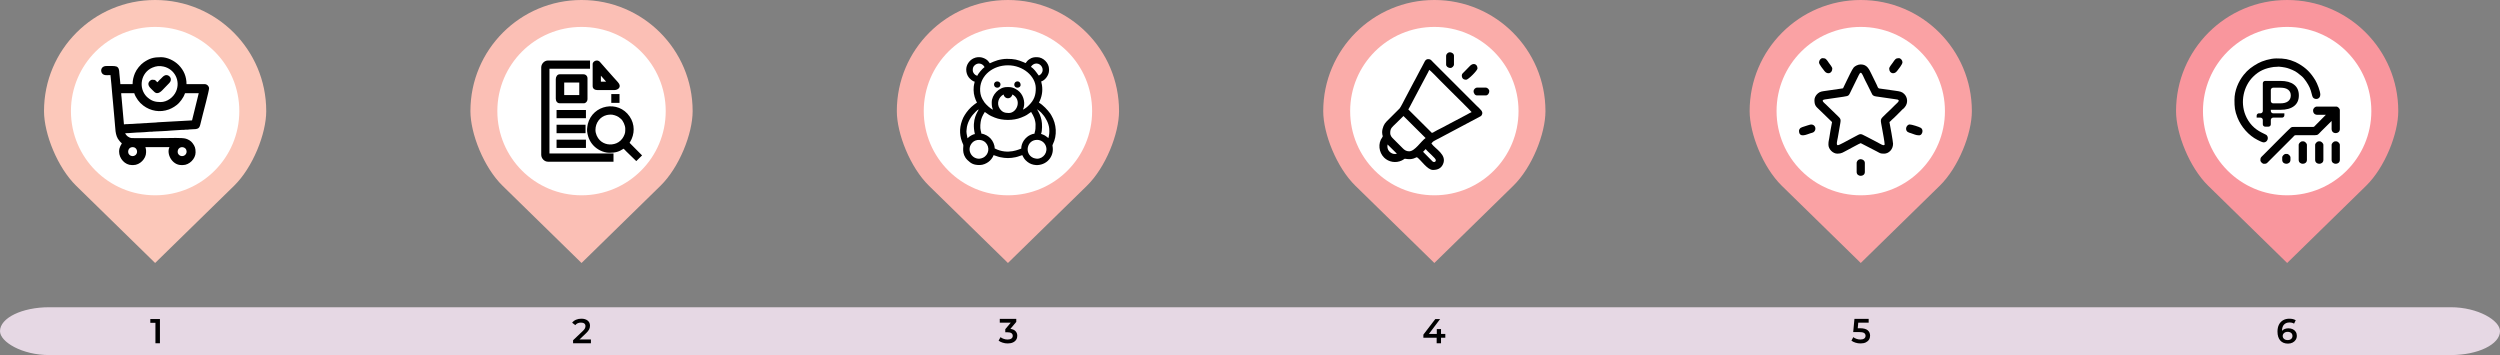 <?xml version="1.0" encoding="UTF-8"?> <!-- Creator: CorelDRAW 2021.5 --> <svg xmlns="http://www.w3.org/2000/svg" xmlns:xlink="http://www.w3.org/1999/xlink" xmlns:xodm="http://www.corel.com/coreldraw/odm/2003" xml:space="preserve" width="254.94mm" height="36.208mm" style="shape-rendering:geometricPrecision; text-rendering:geometricPrecision; image-rendering:optimizeQuality; fill-rule:evenodd; clip-rule:evenodd" viewBox="0 0 25490 3620.21"><rect x="0" y="0" width="25490" height="3620.21" fill="#808080" stroke="none"/> <defs> <style type="text/css"> <![CDATA[ .fil9 {fill:black} .fil0 {fill:#E6D8E4} .fil7 {fill:#F9969D} .fil6 {fill:#FAA2A4} .fil5 {fill:#FAACA9} .fil4 {fill:#FBB4AE} .fil3 {fill:#FBBFB5} .fil1 {fill:#FCC8BA} .fil2 {fill:white} .fil8 {fill:black;fill-rule:nonzero} ]]> </style> </defs> <g id="Слой_x0020_1">  <rect class="fil0" x="-0.01" y="3132.63" width="25490" height="487.58" rx="501.44" ry="243.79"></rect> <path class="fil1" d="M1581.66 0c625.67,0 1132.87,507.2 1132.87,1132.87 0,230.3 -136.64,574.34 -327.66,761.13l-805.21 787.38 -805.21 -787.38c-191.02,-186.79 -327.66,-530.83 -327.66,-761.13 0,-625.67 507.2,-1132.87 1132.87,-1132.87z"></path> <path class="fil2" d="M1581.66 274.48c474.09,0 858.39,384.31 858.39,858.39 0,474.09 -384.31,858.39 -858.39,858.39 -474.09,0 -858.39,-384.31 -858.39,-858.39 0,-474.09 384.31,-858.39 858.39,-858.39z"></path> <path class="fil3" d="M5929.3 0c625.67,0 1132.87,507.2 1132.87,1132.87 0,230.3 -136.64,574.34 -327.66,761.13l-805.21 787.38 -805.21 -787.38c-191.02,-186.79 -327.66,-530.83 -327.66,-761.13 0,-625.67 507.2,-1132.87 1132.87,-1132.87z"></path> <path class="fil2" d="M5929.3 274.48c474.09,0 858.39,384.31 858.39,858.39 0,474.09 -384.31,858.39 -858.39,858.39 -474.09,0 -858.39,-384.31 -858.39,-858.39 0,-474.09 384.31,-858.39 858.39,-858.39z"></path> <path class="fil4" d="M10276.93 0c625.67,0 1132.87,507.2 1132.87,1132.87 0,230.3 -136.64,574.34 -327.66,761.13l-805.21 787.38 -805.21 -787.38c-191.02,-186.79 -327.66,-530.83 -327.66,-761.13 0,-625.67 507.2,-1132.87 1132.87,-1132.87z"></path> <path class="fil2" d="M10276.93 274.48c474.09,0 858.39,384.31 858.39,858.39 0,474.09 -384.31,858.39 -858.39,858.39 -474.09,0 -858.39,-384.31 -858.39,-858.39 0,-474.09 384.31,-858.39 858.39,-858.39z"></path> <path class="fil5" d="M14624.57 0c625.67,0 1132.87,507.2 1132.87,1132.87 0,230.3 -136.64,574.34 -327.66,761.13l-805.21 787.38 -805.21 -787.38c-191.02,-186.79 -327.66,-530.83 -327.66,-761.13 0,-625.67 507.2,-1132.87 1132.87,-1132.87z"></path> <path class="fil2" d="M14624.57 274.48c474.09,0 858.39,384.31 858.39,858.39 0,474.09 -384.31,858.39 -858.39,858.39 -474.09,0 -858.39,-384.31 -858.39,-858.39 0,-474.09 384.31,-858.39 858.39,-858.39z"></path> <path class="fil6" d="M18972.21 0c625.67,0 1132.87,507.2 1132.87,1132.87 0,230.3 -136.64,574.34 -327.66,761.13l-805.21 787.38 -805.21 -787.38c-191.02,-186.79 -327.66,-530.83 -327.66,-761.13 0,-625.67 507.2,-1132.87 1132.87,-1132.87z"></path> <path class="fil2" d="M18972.21 274.48c474.09,0 858.39,384.31 858.39,858.39 0,474.09 -384.31,858.39 -858.39,858.39 -474.09,0 -858.39,-384.31 -858.39,-858.39 0,-474.09 384.31,-858.39 858.39,-858.39z"></path> <path class="fil7" d="M23319.86 0c625.67,0 1132.87,507.2 1132.87,1132.87 0,230.3 -136.64,574.34 -327.66,761.13l-805.21 787.38 -805.21 -787.38c-191.02,-186.79 -327.66,-530.83 -327.66,-761.13 0,-625.67 507.2,-1132.87 1132.87,-1132.87z"></path> <path class="fil2" d="M23319.86 274.48c474.09,0 858.39,384.31 858.39,858.39 0,474.09 -384.31,858.39 -858.39,858.39 -474.09,0 -858.39,-384.31 -858.39,-858.39 0,-474.09 384.31,-858.39 858.39,-858.39z"></path> <polygon class="fil8" points="1630.69,3252.97 1630.69,3499.88 1584.83,3499.88 1584.83,3291.42 1532.63,3291.42 1532.63,3252.97 "></polygon> <path class="fil8" d="M6025.06 3461.08l0 38.8 -182 0 0 -30.69 98.05 -93.13c10.94,-10.58 18.7,-19.75 22.58,-27.87 3.88,-7.76 5.64,-15.52 5.64,-23.28 0,-11.64 -3.88,-20.46 -11.64,-26.46 -7.76,-5.99 -19.05,-9.17 -34.21,-9.17 -25.05,0 -44.44,8.47 -57.84,25.75l-32.1 -24.69c9.53,-13.05 22.58,-22.93 39.15,-30.34 16.23,-7.06 34.56,-10.58 54.67,-10.58 26.81,0 48.32,6.35 64.2,19.05 15.87,12.7 23.99,29.98 23.99,51.84 0,13.41 -2.83,26.11 -8.47,37.74 -5.64,11.64 -16.58,25.05 -32.45,40.21l-65.96 62.78 116.4 0z"></path> <path class="fil8" d="M10301.98 3353.14c22.93,2.82 40.21,10.58 52.2,23.28 12,12.7 17.99,28.58 17.99,47.62 0,14.46 -3.52,27.51 -10.93,39.14 -7.41,11.65 -18.35,21.17 -32.8,27.87 -14.82,7.06 -32.8,10.59 -53.97,10.59 -17.64,0 -34.56,-2.47 -50.79,-7.76 -16.58,-4.94 -30.34,-12 -41.97,-20.82l19.76 -35.62c8.82,7.41 19.75,13.41 32.8,17.64 12.7,4.59 25.75,6.7 39.5,6.7 16.23,0 28.93,-3.52 38.44,-10.23 9.17,-6.7 13.76,-15.52 13.76,-27.16 0,-11.64 -4.23,-20.46 -13.05,-27.17 -8.82,-6.35 -22.58,-9.52 -40.56,-9.52l-22.58 0 0 -31.4 56.08 -66.66 -112.16 0 0 -38.45 168.24 0 0 30.7 -59.96 71.25z"></path> <polygon class="fil8" points="14736.38,3443.8 14692.64,3443.8 14692.64,3499.88 14648.2,3499.88 14648.2,3443.8 14512.75,3443.8 14512.75,3412.05 14634.44,3252.97 14683.47,3252.97 14568.84,3404.99 14649.61,3404.99 14649.61,3355.26 14692.64,3355.26 14692.64,3404.99 14736.38,3404.99 "></polygon> <path class="fil8" d="M18965.15 3346.79c34.92,0 60.67,6.7 77.25,20.11 16.58,13.75 25.05,32.09 25.05,55.37 0,14.82 -3.53,28.22 -10.94,40.21 -7.41,11.99 -18.34,21.52 -32.8,28.57 -14.46,7.06 -32.44,10.59 -53.96,10.59 -17.64,0 -34.57,-2.47 -51.15,-7.76 -16.58,-4.94 -30.33,-12 -41.61,-20.82l19.4 -35.62c9.17,7.41 20.11,13.41 33.15,17.64 12.7,4.59 25.75,6.7 39.5,6.7 16.23,0 28.93,-3.52 38.44,-10.23 9.18,-6.7 13.76,-15.87 13.76,-27.51 0,-12.7 -4.94,-22.23 -14.81,-28.93 -10.23,-6.35 -27.17,-9.53 -51.5,-9.53l-59.61 0 12.7 -134.39 144.97 0 0 38.45 -106.16 0 -5.3 57.14 23.64 0z"></path> <path class="fil8" d="M23333.44 3347.49c16.22,0 30.69,3.17 43.73,9.17 13.05,6.35 22.93,15.17 30.34,26.81 7.41,11.64 10.94,24.7 10.94,39.86 0,15.87 -3.88,29.98 -12,41.97 -8.11,12.34 -18.7,21.52 -32.44,28.22 -13.76,6.7 -28.93,9.88 -45.86,9.88 -33.85,0 -59.96,-10.59 -78.66,-31.75 -18.69,-21.17 -28.22,-51.5 -28.22,-91.01 0,-27.87 4.94,-51.5 15.17,-71.25 10.23,-19.4 24.34,-34.56 42.68,-44.79 17.99,-10.23 39.15,-15.17 63.14,-15.17 12.7,0 24.69,1.41 35.97,3.88 10.94,2.82 20.81,6.7 28.93,11.99l-16.94 34.56c-12.34,-8.11 -27.87,-11.99 -46.91,-11.99 -23.63,0 -42.32,7.41 -55.73,21.87 -13.4,14.47 -20.1,35.62 -20.1,63.14l0 0.35c7.4,-8.46 16.58,-14.81 27.87,-19.4 11.29,-4.23 23.99,-6.35 38.09,-6.35zm-7.76 119.92c14.46,0 26.1,-3.88 34.91,-11.64 8.82,-7.41 13.41,-17.64 13.41,-30.34 0,-13.05 -4.59,-23.28 -13.41,-30.69 -8.82,-7.41 -20.81,-11.29 -35.97,-11.29 -14.82,0 -26.81,3.88 -35.98,12 -9.52,8.11 -14.11,17.99 -14.11,30.34 0,11.99 4.59,21.87 13.76,29.63 8.82,8.11 21.52,11.99 37.39,11.99z"></path> <path class="fil9" d="M22782.61 1017.45c0,74.43 3.16,112.71 31.18,182.88 36.79,92.13 113.31,181.32 203.87,226.35 12.51,6.22 47.16,25.19 62.97,25.19 37.88,0 55.06,-46.41 30.96,-72.94 -10.57,-11.63 -89.53,-34.18 -150.09,-99.65 -27.99,-30.26 -51.2,-66.56 -67.36,-106.83 -53.91,-134.42 -19.18,-292.71 77.88,-389.53 62.48,-62.31 126.35,-87.98 212.28,-100.41 8.12,-1.18 14.19,-0.33 22.14,-0.96 27.57,-2.16 26.49,-3.74 61.63,1.56 48.83,7.36 59.32,11.22 104.58,29.74 43.41,17.77 63.2,38.81 93.25,62.05 30.29,23.42 68.4,84.25 83.46,118.02 19.42,43.55 23.19,88.38 33.38,100.92 21.78,26.79 75.03,19.55 75.03,-28.86 0,-35.76 -31.28,-114.32 -49.95,-145.23 -46.69,-77.28 -93.5,-125.39 -170.3,-169.68 -10.41,-6 -20.92,-12.07 -33.07,-17.29 -71.27,-30.52 -111.73,-37.16 -193.69,-37.16 -62.16,0 -143.92,25.1 -187.67,49.47 -59.21,32.98 -103.29,64.18 -146.29,118.14 -54.88,68.88 -94.17,161.13 -94.17,254.22zm370.73 102.12l0 12c0,13.11 10.7,23.8 23.8,23.8l114.35 0 0 20.16c0,13.11 -10.69,23.81 -23.8,23.81l-90.56 0c-13.1,0 -23.8,10.69 -23.8,23.8l0 44.39c0,13.11 -10.69,23.8 -23.8,23.8l-34.03 0c-13.11,0 -23.8,-10.69 -23.8,-23.8l0 -44.39c0,-13.11 -10.7,-23.8 -23.81,-23.8l-38.99 0 0 -20.17c0,-13.11 10.69,-23.8 23.8,-23.8l15.2 0c13.11,0 23.81,-10.69 23.81,-23.8l0 -282.71c0,-13.11 10.69,-23.8 23.8,-23.8l157.05 0c58.61,0 104.34,12.56 137.21,37.67 32.86,25.12 49.29,61.75 49.29,109.89 0,47.72 -16.43,84.15 -49.29,109.26 -32.86,25.12 -78.6,37.67 -137.21,37.67l-99.21 0zm203.46 -146.31c0,-25.54 -9,-45.11 -27.01,-58.71 -18,-13.61 -43.95,-20.42 -77.86,-20.42l-74.8 0c-13.1,0 -23.8,10.7 -23.8,23.81l0 111.9c0,13.11 10.7,23.8 23.8,23.8l74.8 0c33.48,0 59.34,-7.01 77.55,-21.04 18.21,-14.03 27.32,-33.8 27.32,-59.34zm-87.31 631.8l0 25.19c0,52.93 83.95,52.93 83.95,0l0 -25.19c0,-15.38 -20.29,-35.67 -35.67,-35.67l-12.59 0c-15.39,0 -35.68,20.3 -35.68,35.67zm503.68 -128.02l0 153.21c0,52.93 83.95,52.93 83.95,0l0 -153.21c0,-15.38 -20.3,-35.67 -35.67,-35.67l-12.6 0c-15.38,0 -35.67,20.3 -35.67,35.67zm-167.89 0l0 153.21c0,52.93 83.95,52.93 83.95,0l0 -153.21c0,-15.38 -20.3,-35.67 -35.67,-35.67l-12.59 0c-15.39,0 -35.68,20.3 -35.68,35.67zm-167.89 0l0 153.21c0,52.93 83.95,52.93 83.95,0l0 -153.21c0,-15.38 -20.29,-35.67 -35.67,-35.67l-12.59 0c-15.39,0 -35.68,20.3 -35.68,35.67zm146.91 -350.47c0,27.39 16.7,44.01 43.97,44.17 28.67,0.16 57.46,-0.1 86.15,-0.1l-103.36 104.41c-21.97,21.97 -11.06,19.42 -51.94,19.41l-172.11 -0.03c-15.57,-0.13 -19.88,0.31 -29.34,6.35 -9.17,5.85 -236.85,235.76 -280.72,279.63 -25.18,25.19 -29.91,24.54 -29.91,54.04 0,15.38 20.3,35.67 35.68,35.67 29.06,0 28.29,-4.16 52.98,-28.86 12.06,-12.06 22.58,-22.58 34.63,-34.62l208.82 -208.82c21.1,-21.11 10.69,-19.43 49.84,-19.42l174.21 0.03c32.63,0.27 34.8,-10.73 64.51,-40.42l105.45 -104.41c0,27.09 -0.67,54.97 -0.1,81.95 1.23,57.97 84.05,53.04 84.05,2l0 -195.17c0,-15.39 -20.3,-35.68 -35.67,-35.68l-197.28 0c-21.45,0 -39.87,18.43 -39.87,39.87z"></path> <path class="fil9" d="M1306.7 1549.61c0,-30.09 17.47,-49.41 47.26,-49.41 40.15,0 57.13,49.85 31.79,76.92 -10.89,11.62 -30.32,18.93 -49.64,11.83 -14.53,-5.33 -29.42,-20.39 -29.42,-39.33zm298.58 -711.03c-22.93,-15.36 -13.21,-25.78 -51.55,-25.78 -20.81,0 -40.81,22 -40.81,42.96 0,29.26 31.72,52.1 58.48,79 39.31,39.5 78.17,-9.17 105.34,-37.61l50.82 -52.28c34.99,-39.2 0.34,-79.32 -29.91,-79.32 -24.27,0 -38.27,17.86 -51.02,30.61 -10.65,10.65 -34.25,31.82 -41.35,42.42zm-573.54 -114.73l0 -8.49c1.08,-12.44 6.89,-24.24 17.09,-31.54 9.74,-6.98 19.66,-10.65 36.61,-10.65 24.24,0 81.47,-2.72 100.79,4.47 26.04,9.68 29.43,37.95 30.25,64.27l8.43 88.24c0.8,10.35 2.31,19.34 2.31,27.77l124.59 0c0,-43.99 11.08,-79.8 23.91,-111.42 16.01,-39.5 56.11,-88.46 90.33,-111.59 58.9,-39.82 98.94,-51.94 175.76,-51.94 65.15,0 135.94,35.99 178.82,78.94 53.96,54.03 81.1,118.79 81.1,196.02l186.88 0c22.24,0 42.96,20.73 42.96,42.96 0,24.92 -58.83,246.05 -64.44,268.51 -5.49,21.93 -10.65,42.58 -16.33,65.31 -15.64,62.55 -12.88,82.37 -80.41,82.84l-38.66 2.16c-10.3,0.28 -9.8,1.72 -19.26,2.22 -6.26,0.33 -13.1,-0.35 -19.36,-0.02 -9.46,0.5 -8.96,1.95 -19.26,2.23 -6.24,0.17 -13.08,-0.46 -19.29,0.04l-115.2 7.24c-25.65,3.88 -138.85,7.93 -174.91,9.83 -9.3,0.49 -7.86,1.67 -17.16,2.17 -6.95,0.37 -14.56,-0.39 -21.51,-0.02l-55.76 4.38c-16.03,0.14 -24.84,2.18 -38.68,2.13 -37.97,-0.14 -116.3,8.54 -154.73,8.54 4.08,7.71 5.04,12.28 11.22,18.86 4.08,4.34 9.74,10.17 14.19,13.73 9.2,7.38 25.25,15.06 39.27,16.59 21.05,2.28 298.95,0.23 334.87,0.23 54.78,0 181.07,-5.87 219.4,6.16 26.15,8.2 50.89,22.61 67.26,44.44 24.45,32.6 31.27,52.11 31.27,95.46 0,64.87 -64.02,128.89 -128.89,128.89l-17.18 0c-92.88,0 -153.58,-113.23 -120.3,-182.59l-244.88 0c0.62,7.48 2.59,10.44 4.18,17.3 3.1,13.37 2.27,22.08 2.27,36.4 0,64.87 -64.02,128.89 -128.89,128.89l-17.19 0c-67.74,0 -128.88,-65.55 -128.88,-137.48 0,-49.44 25.02,-72.88 27.93,-83.78 -3.67,-5.48 -8.56,-7.34 -13.52,-12.27 -5.03,-5.01 -6.73,-8.51 -11.72,-14.05 -48.18,-53.47 -39.35,-135.25 -48.4,-205.08l-16.63 -187.44c-1.46,-29.65 -7.26,-62.01 -8.57,-92.4 -1.85,-43.11 -13.17,-136.7 -17.17,-184.75 -20.61,0 -49.28,3.67 -65.84,-2.9 -17.99,-7.15 -27.29,-22.79 -28.68,-38.8zm779.76 825.76c0,-60.3 70.7,-62.37 87.28,-22.84 16.62,39.62 -21.33,75.59 -57.86,62.17 -14.53,-5.33 -29.42,-20.39 -29.42,-39.33zm146.59 -322.09l-348.52 19.2c-9.46,0.5 -8.96,1.94 -19.26,2.22l-282.38 16.22c-8.11,1.22 -14.37,0.86 -22.79,0.84 -11.26,-0.04 -13.06,1.52 -21.42,2.21l-24.54 -276.2c-1.81,-12.58 -3.39,-29.07 -3.39,-41.72l133.19 0c4.8,20.64 25.44,54.61 37.09,70.31 16.54,22.24 32.14,38.39 54.32,55.23 74.55,56.56 170.74,73.62 261.22,40.21 37.36,-13.79 75.52,-37.99 102.26,-65.28 16.09,-16.41 36.24,-44.57 47.04,-64.66 8.92,-16.59 7.61,-17.59 12.49,-28.34 2.21,-4.88 1.29,-7.48 7.55,-7.48l135.34 0 -68.23 277.24zm-320.58 -187.01c-51.83,0 -88.91,-9.85 -127.4,-42.3 -5.49,-4.62 -7.48,-5.46 -12.83,-10.8 -90.57,-90.57 -61,-247.22 55.82,-297.67 38.88,-16.79 73.78,-20.58 115.34,-10.97 111.8,25.84 173.24,144.72 127.43,251.6 -26.35,61.48 -91.46,110.14 -158.37,110.14z"></path> <path class="fil9" d="M5602.26 700.9l0 863.95 653.01 0 0 83.9 -668.23 0c-37.23,0 -68.67,-33.9 -68.67,-70.65l0 -890.46c0,-36.74 31.45,-70.64 68.67,-70.64l428.8 0 0 83.9 -413.57 0zm816.58 755l127.74 128.73 -59.16 57.9 -103.01 -99.84c-7.49,-7.48 -17.2,-19.01 -26.02,-26.41 -49.89,32.44 -84.88,41.44 -146.06,41.44 -31.91,0 -65.47,-9.83 -93.89,-24.08 -51.88,-26.01 -91.33,-67.34 -113.73,-120.98 -10.11,-24.21 -21.94,-70.51 -19.07,-96.42 1.9,-17.22 3.26,-34.64 7.51,-51.48 49.98,-198.11 310.59,-247.1 426.34,-77.39 55.05,80.7 54.25,179.47 3.77,262.19 -1.37,2.24 -2.91,4.3 -4.43,6.34zm-752.07 -649.53c0,-22.15 14.15,-48.87 38.98,-48.87l243.4 0c23.02,0 40.95,17.94 40.95,40.95l0 213.72c0,19.65 -16.37,40.95 -37,40.95l-245.37 0c-26.47,0 -40.96,-22.27 -40.96,-46.89l0 -199.86zm417.13 -189.37l2.63 0c11.99,0.42 22.44,5.66 30.38,14.46l48.33 55.06c5.38,6.94 11.71,12.45 16.66,18.96l73.46 82.74c14.87,18.63 46.78,48.35 56.86,66.29 21.02,37.41 -12.88,64.07 -50.41,64.07l-168.2 0c-26.34,0 -50.85,-11.15 -50.85,-40.97l0 -223.59c0,-21.08 21.21,-36.3 41.15,-37zm-409.22 740.86l0 -85.89 295.63 0 0 85.89 -295.63 0zm0 150.39l0 -83.9 299.59 0 0 83.9 -299.59 0zm0 -302.76l0 -83.9 299.59 0 0 83.9 -299.59 0zm558.02 -156.32l0 -89.85 83.9 0 0 89.85 -83.9 0zm-161.47 275.65c0,37.2 18.02,78.63 44.2,104.8 44.57,44.58 111.25,54.46 168.94,31.33 32.08,-12.87 59.32,-39.54 74.64,-70.34 16.39,-32.92 16.17,-43.74 16.17,-79.64 0,-30.83 -22.11,-81.8 -46.65,-100.64 -7.34,-5.65 -14.02,-11.95 -21.68,-17.2 -19.99,-13.67 -60.62,-26.8 -84.88,-24.45 -11.48,1.11 -22.81,1.47 -34.08,4.09 -70.76,16.42 -116.66,80.33 -116.66,152.05zm-318.58 -483.42l0 127.83 153.56 0 0 -127.83 -153.56 0zm373.99 -69.65l0 60.94 53.32 0 -53.32 -60.94z"></path> <path class="fil9" d="M9982.77 1618.35c-83.58,0 -132.44,-101.59 -66.1,-167.06 15.5,-15.3 40.04,-25.68 67.35,-24.75 26.3,0.9 48.76,9.99 65.96,27.94 44.54,46.5 33.96,124.34 -27.78,153.9 -9.58,4.58 -26.49,9.98 -39.43,9.98zm358.73 -756.13c0,44.18 64.44,39.37 64.44,4.29 0,-51.68 -64.44,-45.26 -64.44,-4.29zm-206.22 0c0,40.59 62.2,44.31 65.56,1.62 3.33,-42.38 -65.56,-47.32 -65.56,-1.62zm-163.65 -279.26l18.3 0c21.52,1.58 42.7,8.67 62.29,20.77 17.86,11.04 28.9,24.79 40.1,41.53l38.95 -16.91c12.61,-5.2 25.77,-9.81 39.73,-13.96 25.49,-7.58 63.66,-14.25 95.32,-14.25 75.67,0 108.84,8.36 173.08,35.27 7.41,3.1 10.58,5.94 18.1,7.69 12.99,-19.4 21.28,-27.89 40.77,-40.85 24.86,-16.53 44.48,-19.3 75.22,-19.3 63.17,0 122.44,59.55 122.44,122.44l0 12.89c0,49.33 -43.25,103.26 -79.48,111.7 0.25,11.3 5.02,22.95 7.1,35.86 10.49,64.94 -1.63,126.1 -30.73,181.09 40.83,21.62 91.1,76.31 116.01,111.69 4.09,5.81 7.33,11.86 11.41,18.67 52.28,87.4 60.7,203.73 14.27,294.93 -4.34,8.54 -4.37,9.32 -2.48,19.61 8.13,44.08 -1.91,87.77 -26.61,123.1 -29.11,41.65 -75.72,64.84 -123.08,67.84l-21.01 0c-31,-1.98 -61.24,-12.77 -86.02,-32.86 -30.32,-24.6 -35.14,-35.86 -52.2,-68.1 -16.88,3.94 -37.97,14.74 -67.1,20.98 -55.62,11.9 -102.15,11.94 -157.94,0 -29.29,-6.27 -50.57,-17.12 -67.11,-20.98 -10.61,22.12 -5.6,16.85 -22.67,39.62 -9.03,12.04 -18.45,20.82 -30.4,29.76 -20.38,15.26 -54.06,31.59 -88.71,31.59 -57.07,0 -86.03,-12.35 -125.14,-51.01 -65.72,-64.95 -35.48,-140.52 -42.99,-156.73 -37.85,-81.65 -42.73,-160.27 -12.07,-245.27 8.94,-24.75 14.49,-35.27 27.28,-56.5 21.72,-36.02 57.99,-78.12 92.16,-103.31 12,-8.85 19.43,-15.92 32.84,-23.02 -16.94,-32 -34.37,-80.14 -34.37,-128.88 0,-58.58 8.69,-61.22 10.74,-85.93 -20.51,-1.71 -50.3,-30.1 -60.8,-44.45 -14.21,-19.41 -25.12,-45.25 -25.12,-77.99 0,-50.56 33.28,-94.5 72.99,-113.9 15.27,-7.46 31.07,-11.67 46.9,-12.84zm601.87 1035.39c-10.67,0 -31.18,-5.21 -38.69,-8.57 -93.01,-41.55 -65.95,-183.6 38.69,-183.6 38.88,0 72.33,22.84 87.21,55.56 30.33,66.72 -20.97,136.61 -87.21,136.61zm-25.78 -255.63c-23.73,1.98 -56.85,17.81 -74.53,32.87 -12.87,10.98 -24.52,22.42 -34.07,36.81 -15.3,23.05 -26.73,52.38 -26.73,82.83 -10.11,0.84 -134.67,69.82 -270.66,-2.15 0,-36.07 -17.78,-75.12 -41.32,-100.44 -10.96,-11.79 -24.91,-23.14 -39.6,-31.3 -11.93,-6.62 -37.95,-18.26 -54.41,-18.63 -1.34,-16.1 -14.75,-40.72 -10.92,-88.15 3.74,-46.23 8.59,-68.58 31.72,-110.16 5.16,-9.29 12.03,-17.15 13.58,-22.95 45.53,30.5 39.64,32.42 101.56,57.4 79.26,31.97 190.2,31.97 269.46,0 61.88,-24.97 56.07,-26.94 101.56,-57.4 2.62,9.83 31.27,41.01 41.74,97.88 2.2,11.93 3.17,17.71 3.36,31.07 1,73.39 -8.48,65.11 -10.74,92.31zm-569.24 -247.03c-4.99,21.4 -75.11,94.92 -38.67,251.33 -18.26,1.52 -44.93,17.61 -59.27,28.8 -6.69,5.23 -9.4,9.8 -15.91,14.17 -0.92,-11.09 -10.47,-43.85 -10.9,-68.76 -0.19,-10.86 1.84,-14.1 2.32,-25.75 1.15,-28.42 13.57,-63.92 23.61,-83.8 6.7,-13.28 11.36,-22.42 19.34,-34.36 7.11,-10.63 14.09,-21.16 23.1,-30.61 11.8,-12.38 40.52,-46.78 56.39,-51.02zm595.02 -2.15c10.1,5.35 34.26,26.68 43.53,35.95 5.96,5.96 7.47,9.26 12.86,15.07 32.23,34.66 64.43,96.27 68.05,146.76 3.04,42.33 -0.01,60.34 -8.44,96.51 -19.11,-12.79 -27.17,-24.22 -53.37,-34.7 -6.11,-2.45 -15.8,-5.37 -21.82,-8.26 13.91,-28.98 12.36,-107.2 4.77,-140.1 -4.51,-19.58 -10.58,-42.45 -18.36,-58.97 -4.76,-10.09 -7.58,-16.37 -12.87,-25.81l-14.36 -26.46zm-592.88 0l-2.14 2.15 2.14 -2.15zm251.33 -150.37c12.1,51.95 78.12,51.95 90.23,0 100.29,53.07 48.67,189.04 -36.52,189.04 -43.85,0 -70.17,-10.73 -94.13,-47.65 -30.07,-46.31 -13.82,-112.68 40.42,-141.39zm-120.29 79.49c0,27.7 1.25,50.94 12.89,75.18 -23.35,-6.23 -71.94,-52.8 -87.18,-73.94 -8.27,-11.47 -14.45,-21.72 -21.49,-34.36 -17.91,-32.21 -24.19,-71.32 -22.47,-108.6 6.24,-135.23 132.27,-235.16 283.65,-235.16 155.02,0 281.31,111.31 283.57,230.85 1.36,72.26 -16.01,122.28 -68.22,174.49 -10.11,10.11 -16.89,16.72 -28.15,25.57 -6.86,5.39 -26.52,18.98 -34.68,21.16 26.95,-56.17 11.77,-135.19 -33.79,-181.02 -21.52,-21.65 -64.01,-48.82 -105.83,-48.82l-25.78 0c-76.86,0 -152.52,78.64 -152.52,154.67zm-146.08 -270.67c-23.02,-1.91 -47.25,-30.02 -47.25,-53.7 0,-22.32 1.27,-36.02 19.82,-53.22 31.26,-28.98 79.48,-20.83 100.47,18.86 -21.33,14.28 -68.63,69.18 -73.04,88.07zm601.48 -124.59c50.16,0 82.95,60.14 51.93,101.34 -6.54,8.69 -16.47,18.35 -28.31,21.1 -2.78,-2.03 -34.21,-50.77 -55.33,-69.26 -5.37,-4.7 -18.91,-17.41 -24.15,-18.81 10.68,-20.18 34.1,-34.37 55.85,-34.37z"></path> <path class="fil9" d="M19215.63 1470.74c0,27.33 -56.3,-10.96 -70.49,-18.03l-113.13 -58.98c-81.74,-40.84 -45.27,-35.85 -176.18,29.48 -19.6,9.78 -102.38,57.37 -117.2,57.37 -20.53,0 -4.27,-53.57 0.32,-80.82 3.85,-22.88 8.28,-46.95 12.32,-71.28 3.89,-23.39 8.2,-46.71 12.3,-71.31 8.6,-51.62 2.3,-45.6 -55.06,-103l-84.83 -82.37c-26.9,-26.9 -66.4,-51.89 -13.07,-58.56l182.47 -26.53c66.31,-11.22 52.1,-4.47 89.8,-79.86l68.83 -140.17c14.8,-29.53 23.34,-35.69 40.18,-1.62 4.96,10.04 8.51,16.8 13.33,28.47 7.9,19.16 18.32,37.3 27.65,55.95 18.92,37.84 35.98,74.24 55.65,111.55 10.93,20.74 33.01,21.28 58.69,24.9 25.6,3.61 47.32,7.08 72.92,10.69l109.7 15.7c20.24,3.14 20.22,1.12 30.88,13.38 -3.51,15.04 -20.72,26.87 -38.72,44.87 -14.54,14.54 -27.27,27.27 -41.8,41.8l-43.03 40.56c-76.32,76.77 -65.66,45.22 -44.33,173.43 5.28,31.75 22.83,120.69 22.83,144.37zm-285.23 189.33l0 93.44c0,52.35 83.61,52.35 83.61,0l0 -93.44c0,-30.54 -44.17,-49.88 -70.74,-26.48 -4.91,4.32 -12.87,18.06 -12.87,26.48zm331.94 -961.39c0,51.9 51.3,64.03 79.77,25.69 12.96,-17.46 55.47,-67.4 55.47,-89.61 0,-19.6 -18.04,-41.8 -36.88,-41.8 -32.09,0 -38.34,11.53 -61.96,46.23 -8.23,12.1 -36.39,44.74 -36.39,59.49zm-715.5 -61.46c0,18.71 44.4,72.25 55.46,87.15 28.77,38.73 79.77,25.78 79.77,-25.69 0,-14.75 -28.17,-47.39 -36.39,-59.49 -23.56,-34.61 -29.95,-46.23 -61.96,-46.23 -20.21,0 -36.87,22.85 -36.87,44.26zm-204.08 695.83c0,80.42 85.7,34.37 116.59,25.63 12.71,-3.6 24.92,-6.15 33.88,-12.84 29.11,-21.67 20.39,-76.72 -27.55,-76.72 -8.45,0 -59.86,17.06 -72.26,21.18 -12.3,4.08 -24.11,7.44 -33.48,13.23 -7.28,4.5 -17.19,18.4 -17.19,29.53zm1091.69 -22.13c0,36.37 29.82,40.96 48.88,47 34.55,10.95 50.38,21.84 83.9,21.84 20.53,0 34.04,-21.1 34.42,-41.96l0 -1.74c-0.23,-12.81 -5.49,-25.31 -17.2,-32.53 -17.49,-10.79 -92.67,-34.4 -113.12,-34.4 -18.91,0 -36.88,21.16 -36.88,41.8zm-934.33 -290.14c0,60.21 19.56,67.5 55.94,103.88l123.55 119.87c-9.97,42.8 -20.54,115.57 -28.46,163.33 -5.24,31.66 -8.43,33.01 -8.43,67.79 0,45.36 45.62,90.98 90.98,90.98 44.66,0 56.29,-13 101.66,-36.02 23.21,-11.78 129.54,-71.05 136.84,-71.05l163.13 84.09c34.98,17.76 32.17,22.99 75.37,22.99 45.94,0 90.98,-41.78 90.98,-100.81 0,-19.43 -30.79,-195.09 -36.88,-221.29 9.22,-6.18 15.81,-14.58 23.98,-22.75l25.8 -23.38c25.35,-22.32 58.02,-59.96 83.59,-83.61 5.68,-5.26 8.08,-5.77 13.63,-10.96 4.85,-4.53 6.84,-8.12 11.18,-13.42 32.28,-39.45 28.42,-97.97 -8.4,-133.35 -24.4,-23.44 -45.42,-25.13 -84.42,-31.15l-170.24 -24.01c-11.99,-2.89 -14.79,-13.67 -26.14,-40.25l-51.74 -105.61c-24.07,-48.14 -43.7,-99.17 -109.82,-99.17 -27.82,0 -58.52,16.12 -71.94,31.33 -16.53,18.72 -57.92,107.9 -72.31,136.69l-34.38 71.34c-4.56,6 2.85,1.77 -7.14,5.16l-171.81 24.89c-35.39,5.22 -55.78,6.19 -78.26,25.02l-12.47 12.12c-12.97,14.77 -23.78,35.32 -23.78,57.36z"></path> <path class="fil9" d="M14509.68 1547.81l26.9 -28.1c19.7,28.8 103.08,93.13 103.08,113.08 0,20.85 -21.11,24.46 -34.48,12.01l-95.49 -96.99zm234.96 -979.85l0 89.99c0,18.13 17.34,34.99 44.99,34.99 15.61,0 34.99,-19.39 34.99,-34.99l0 -89.99c0,-18.13 -17.34,-34.99 -44.99,-34.99 -15.61,0 -34.99,19.39 -34.99,34.99zm279.96 359.94c0,27.66 16.87,44.99 34.99,44.99l89.99 0c18.13,0 34.99,-17.34 34.99,-44.99 0,-15.61 -19.39,-34.99 -34.99,-34.99l-89.99 0c-15.61,0 -34.99,19.39 -34.99,34.99zm-119.98 -159.97c0,30.17 14.83,44.99 44.99,44.99 20.55,0 114.98,-94.44 114.98,-114.98 0,-47.44 -46.17,-61.75 -80.05,-22.56l-56.77 58.21c-8.44,8.43 -23.16,19.33 -23.16,34.33zm-757.39 704.89l95.6 94.37c-42.94,13.28 -86.26,-17.76 -94.59,-55.4 -4.19,-18.95 -1.02,-21.11 -1.02,-38.96zm27.5 -117.48c0,-49.47 19.72,-58.46 59.37,-98.1l75.62 -74.37 225.58 224.34c-46.42,31.89 -108.73,135.6 -168.09,135.6 -30.22,0 -48.84,-14.93 -64.38,-30.62l-94.98 -94.99c-15.73,-15.73 -33.12,-31.53 -33.12,-61.87zm184.35 -239.34c5.23,-9.32 9.05,-14.85 13.97,-24.78 27.58,-55.7 65.36,-120.49 93.31,-176.64l79.77 -150.2c4.35,-7.26 24.8,-46.04 26.06,-51.44 11.78,3.15 98.79,95.05 109.35,105.61 36.44,36.43 71.05,71.04 107.48,107.48 15.88,15.87 207.49,204.74 215.6,216.84 -8.16,4.32 -16.74,8.38 -25.02,12.48 -9.23,4.58 -14.57,8.55 -24.11,13.39l-202.86 107.09c-29.5,17.97 -96.49,48.58 -125.95,66.53 -8.67,5.28 -16.45,10.52 -27.01,12.98l-240.59 -239.34zm-266.84 231.84c0,39.06 13.67,36.08 0.88,53.19 -45.38,60.74 -35.05,152.6 19.68,206.22 45.89,44.95 117.88,58.7 180.29,28.93 15.38,-7.34 24.51,-15.52 26.31,-16.37 10.18,-4.87 45.74,12.56 95.66,-4.14 11.99,-4.02 22.24,-10.56 32.13,-12.87 39.84,26.69 105.54,129.98 162.47,129.98 46.89,0 82.83,-15.2 102.53,-57.43 45.94,-98.47 -80.44,-157.13 -117.53,-212.53 5.16,-7.71 17.2,-20.1 25.03,-24.96 10.52,-6.53 23.03,-11.05 34.47,-18.02 11.56,-7.04 22.33,-11.2 34.66,-17.84 12.35,-6.65 20.96,-11.8 34.15,-18.34l372.2 -197.7c6,-3.72 8.91,-6.31 12.59,-12.42 21.45,-35.71 -16.53,-60.27 -52.56,-96.29l-444.93 -444.93c-18.79,-18.8 -22.36,-29.38 -48.11,-29.38 -24.54,0 -32.41,16.99 -40.83,34.15l-25.79 49.2c-4.85,9.54 -8.82,14.88 -13.39,24.11l-52.46 100.02c-4.57,9.23 -8.54,14.57 -13.39,24.11l-92.46 175c-8.74,17.65 -44.4,87.3 -53.45,96.52l-133.84 133.62c-12.38,12.31 -22.57,27.63 -30.07,44.91 -6.76,15.57 -14.27,42.23 -14.27,63.23z"></path> </g> </svg> 